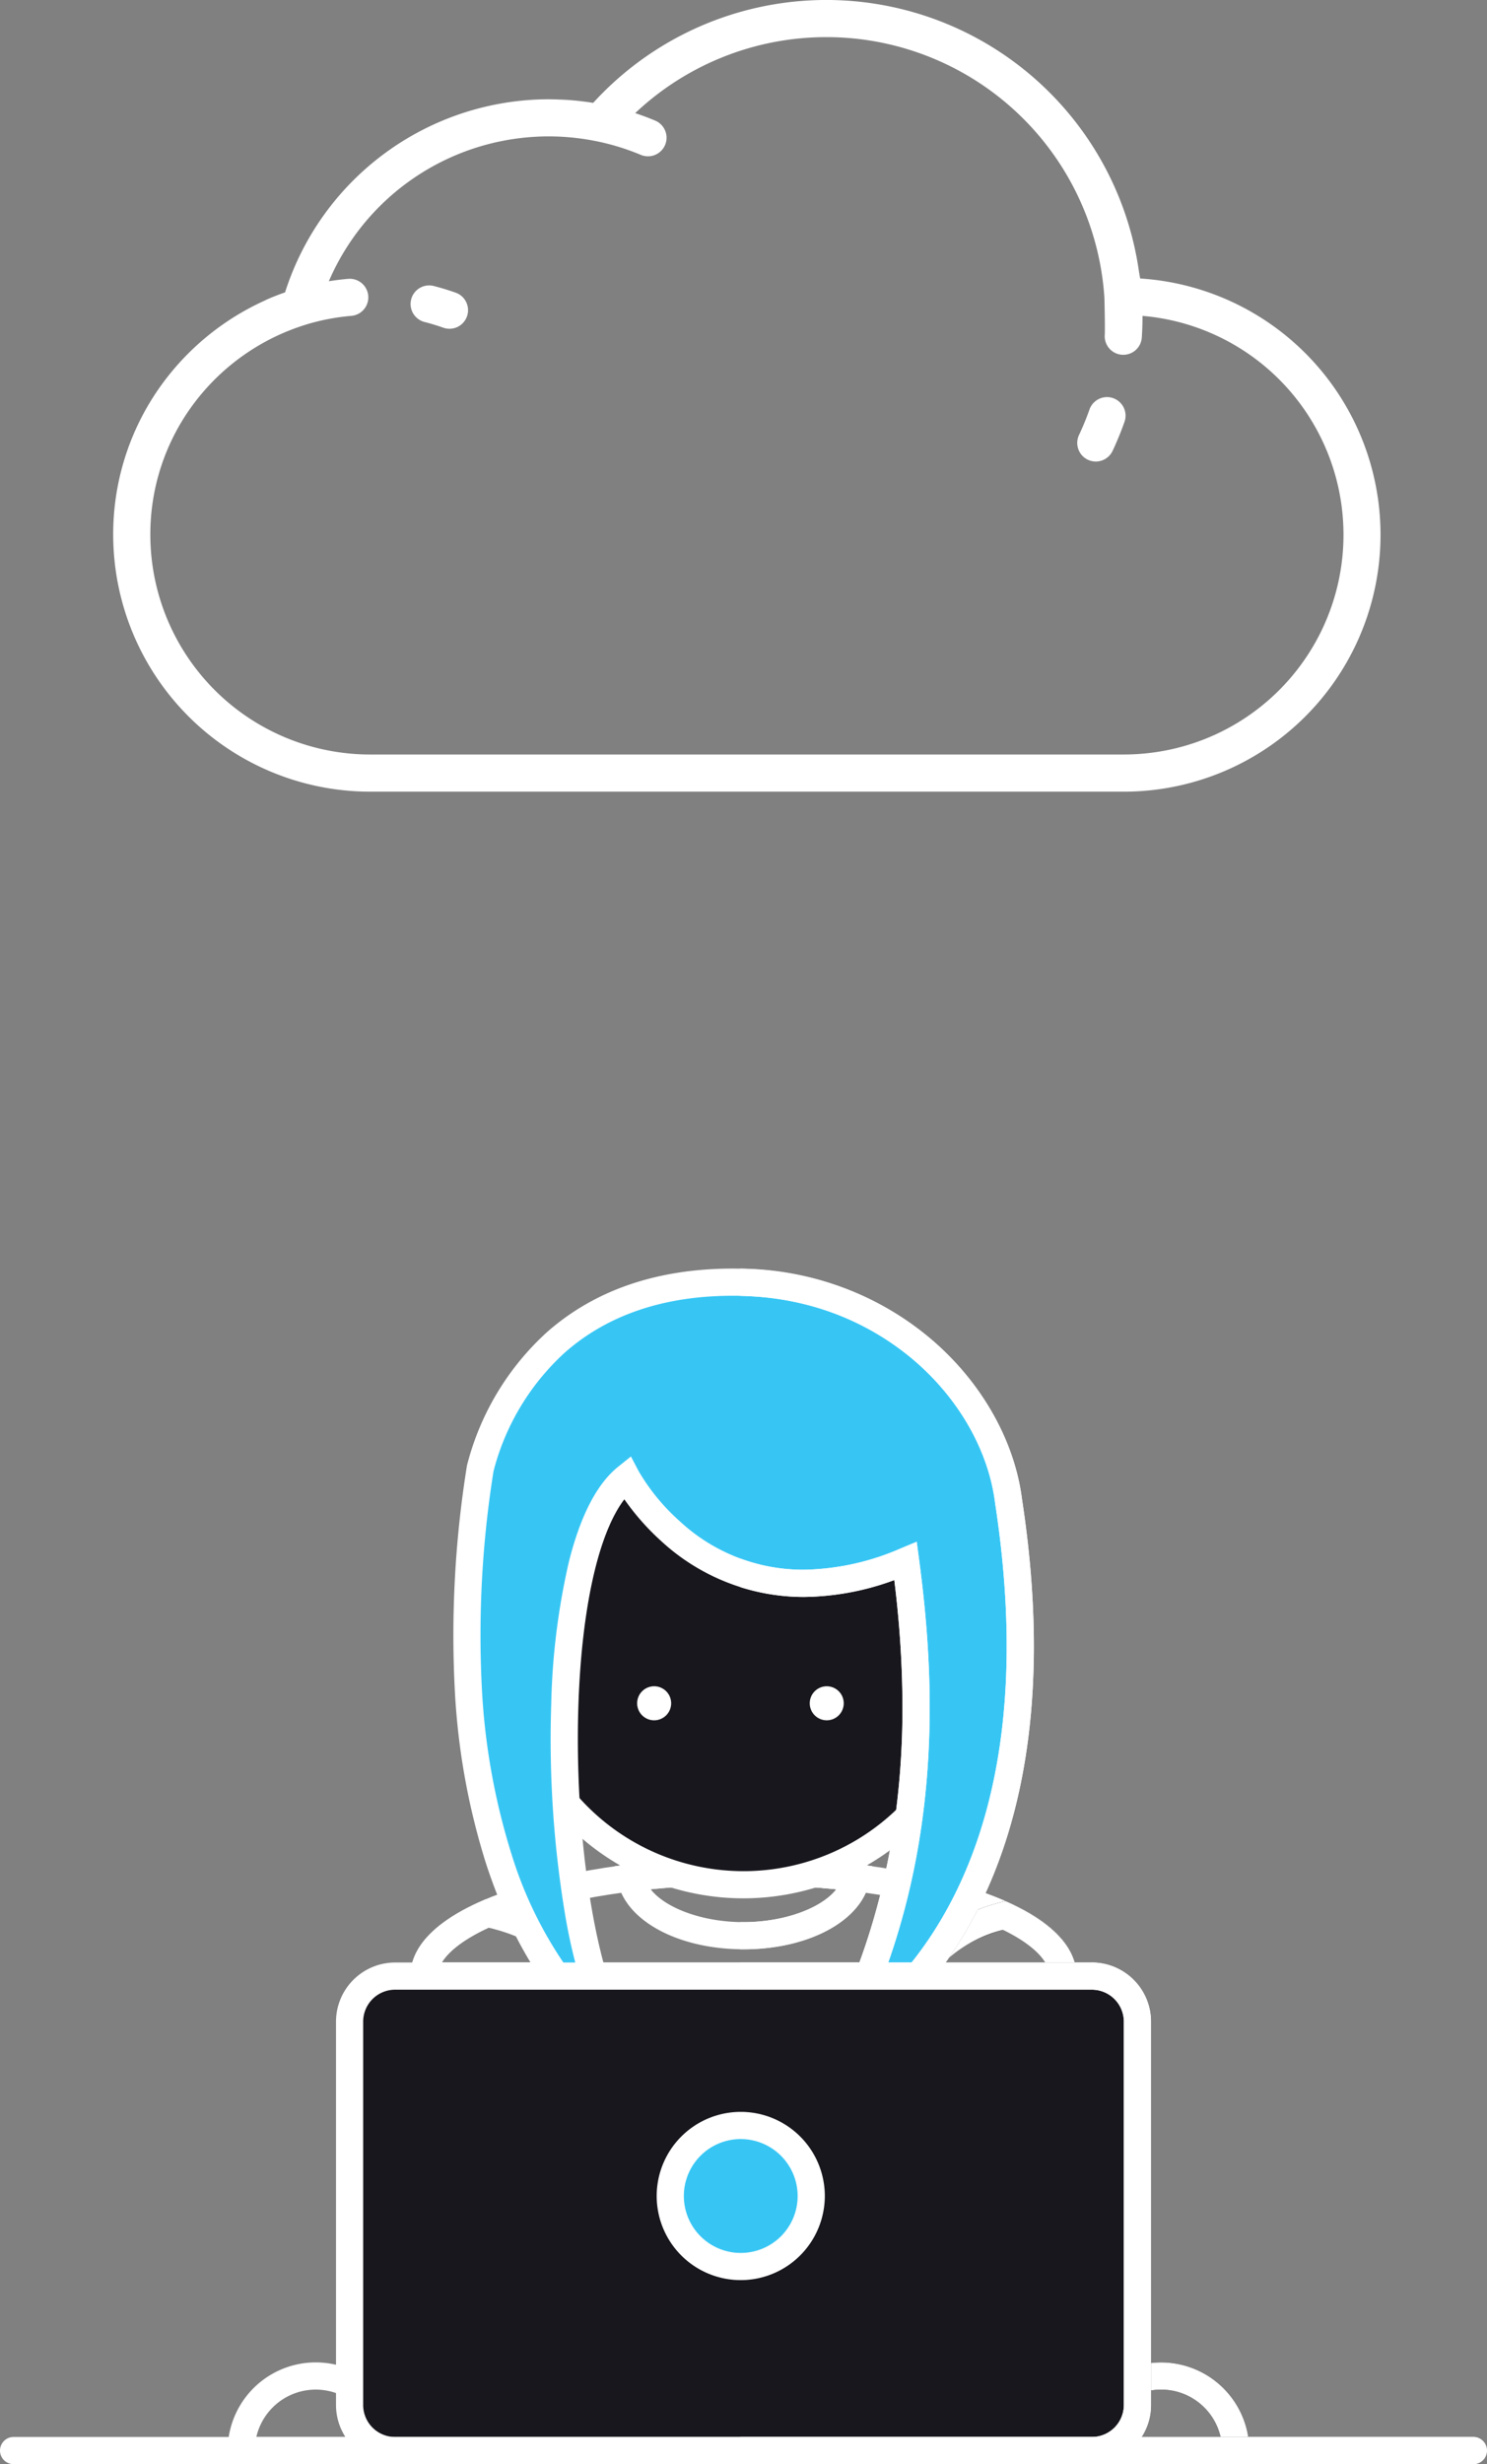 <svg xmlns="http://www.w3.org/2000/svg" viewBox="3302.361 6890.442 238.185 394.459"><rect x="3302.361" y="6890.442" width="238.185" height="394.459" fill="#808080" stroke="none"/><defs><style>.a{fill:#fff;}.b{fill:#17171d;}.c{fill:#37c6f4;}</style></defs><g transform="translate(2117)"><g transform="translate(1203.494 6794.249)"><g transform="translate(0 96.193)"><path class="a" d="M164.5,140.773s-.138-.732-.22-1.272a50.577,50.577,0,0,0-87.4-26.839q-1.767-.287-3.563-.431h-.011c-.941-.089-3.036-.145-3.59-.145a44.4,44.4,0,0,0-42.188,30.908c-.97.339-1.93.712-2.876,1.125a2.928,2.928,0,0,0-.3.154A41.555,41.555,0,0,0,8.226,157.137,40.749,40.749,0,0,0,0,181.807a41.162,41.162,0,0,0,41.115,41.115H161.9a41.116,41.116,0,0,0,2.607-82.148Zm-2.607,76.2H41.115A35.208,35.208,0,0,1,5.948,181.807a34.847,34.847,0,0,1,7.032-21.1,35.467,35.467,0,0,1,17.829-12.529c.022-.007.042-.017.064-.024a34.983,34.983,0,0,1,7.31-1.4,2.974,2.974,0,0,0-.489-5.927c-1.059.087-2.109.219-3.153.386a38.329,38.329,0,0,1,42.864-22.413l.041.006a38.01,38.01,0,0,1,7.044,2.169,2.974,2.974,0,1,0,2.293-5.488q-1.569-.655-3.174-1.185a44.628,44.628,0,0,1,75.159,29.561c.011.176.121,4.97.056,5.958a2.974,2.974,0,0,0,2.772,3.163c.066,0,.132.007.2.007a2.974,2.974,0,0,0,2.965-2.779c.074-1.117.111-2.252.111-3.373,0-.026,0-.052,0-.079a35.168,35.168,0,0,1-2.972,70.21Z" transform="translate(0 -96.193)"/></g><g transform="translate(47.676 141.893)"><path class="a" d="M127.386,212.589c-1.125-.4-2.28-.749-3.43-1.046a2.974,2.974,0,1,0-1.481,5.76c.983.253,1.969.554,2.931.893a2.974,2.974,0,1,0,1.981-5.608Z" transform="translate(-120.241 -211.449)"/></g><g transform="translate(154.439 159.761)"><path class="a" d="M395.234,256.684a2.974,2.974,0,0,0-3.795,1.813c-.484,1.368-1.042,2.73-1.659,4.048a2.974,2.974,0,1,0,5.385,2.524c.7-1.494,1.333-3.038,1.881-4.59A2.973,2.973,0,0,0,395.234,256.684Z" transform="translate(-389.499 -256.514)"/></g></g><g transform="translate(842.681 6521.44)"><path class="a" d="M1284.167,1932.017h96.678c-1.629-2.712-6.172-5.452-12.827-7.637-9.453-3.1-22.065-4.812-35.512-4.812s-26.058,1.709-35.512,4.812c-6.655,2.185-11.2,4.924-12.827,7.637m101.7,4.351H1279.15v-2.175c0-3.894,2.861-9.473,16.488-13.946,9.88-3.243,22.974-5.029,36.869-5.029s26.989,1.786,36.869,5.029c13.627,4.473,16.488,10.052,16.488,13.946v2.175Z" transform="translate(-870.733 -1248.858)"/><path class="a" d="M1751.218,1920.3c2.4,3.04,8.342,5.254,14.869,5.254s12.468-2.213,14.869-5.254a151.414,151.414,0,0,0-29.737,0m14.868,9.6c-10.544,0-19.043-4.645-20.209-11.043l-.413-2.265,2.285-.283a154.075,154.075,0,0,1,36.672,0l2.286.283-.413,2.265c-1.166,6.4-9.665,11.043-20.209,11.043" transform="translate(-1304.314 -1248.86)"/><path class="b" d="M1579.728,945.627A37.523,37.523,0,1,0,1542.2,983.15a37.524,37.524,0,0,0,37.523-37.523" transform="translate(-1080.432 -312.44)"/><path class="a" d="M1513.4,881.471a35.348,35.348,0,1,0,35.348,35.348,35.388,35.388,0,0,0-35.348-35.348m0,75.047a39.7,39.7,0,1,1,39.7-39.7,39.744,39.744,0,0,1-39.7,39.7" transform="translate(-1051.624 -283.633)"/><path class="a" d="M1802.01,1527.314a2.724,2.724,0,1,0-2.724,2.724,2.724,2.724,0,0,0,2.724-2.724" transform="translate(-1351.825 -885.652)"/><path d="M2195.829,1527.312a2.724,2.724,0,1,0-2.724,2.723,2.724,2.724,0,0,0,2.724-2.723" transform="translate(-1717.999 -885.65)"/><path d="M2409.276,2024.247h16.138c-1.082-1.773-3.416-3.59-6.769-5.229-4.119,1.16-7.429,3.033-9.37,5.229m21.174,4.351H2402.6l.865-2.814c1.545-5.027,7.1-9.207,14.855-11.182l.748-.191.7.324c4.872,2.253,10.68,6.109,10.68,11.688Z" transform="translate(-1915.32 -1341.087)"/><path class="a" d="M1284.176,2020.369h18.209c-2.16-2.434-6-4.47-10.708-5.575-3.754,1.734-6.347,3.676-7.5,5.575m24.891,4.351h-29.922v-2.175c0-5.78,6.211-9.728,11.422-12.022l.641-.283.686.145c8.552,1.812,14.648,6.119,16.308,11.521Z" transform="translate(-870.728 -1337.21)"/><path class="c" d="M1494.57,638.136c-2.116-16.914-18.745-35.066-44.175-35.066s-36.677,15.795-40.45,29.795c-8.1,52.824,8.1,83.109,23.858,92.793-12-11.017-15.46-79.239-.416-91.332,0,0,13.806,26.287,44.687,13.4,2.063,15.541,5.208,46.779-11.075,77.931,15.759-9.685,35.671-34.7,27.571-87.522" transform="translate(-990.34 -28.819)"/><path class="a" d="M1451.072,615.806l.374,2.815c2.384,17.958,3.987,44.165-7.527,71.242,11.691-10.427,26.89-33.431,19.715-80.216l-.008-.06c-1.023-8.182-5.623-16.386-12.619-22.509-5.552-4.86-15.159-10.652-29.4-10.652-11,0-20.057,3.063-26.908,9.1a38.828,38.828,0,0,0-11.411,18.966,166.208,166.208,0,0,0-1.866,34.842,106.963,106.963,0,0,0,4.785,26.609,64.758,64.758,0,0,0,11.369,21.42,89.894,89.894,0,0,1-2.755-11.452,170.923,170.923,0,0,1-2.294-34.055,111.744,111.744,0,0,1,2.853-22.937c1.847-7.321,4.49-12.406,7.856-15.111l2.06-1.656,1.229,2.34a33.02,33.02,0,0,0,6.544,7.984,29.054,29.054,0,0,0,19.941,7.808,40.307,40.307,0,0,0,15.439-3.387Zm-18.441,87.016,3.654-6.992c14.323-27.4,13.5-54.814,11.2-73.889a42.931,42.931,0,0,1-14.469,2.7,33.734,33.734,0,0,1-22.982-9.044,39.468,39.468,0,0,1-5.793-6.584c-4.141,5.419-6.847,17.385-7.36,32.992-.767,23.369,3.634,47.748,9.611,53.234l-1.467,1.942v0l-1.143,1.513c-5.408-3.324-15.434-11.823-21.806-31.4a111.281,111.281,0,0,1-4.99-27.694,170.631,170.631,0,0,1,1.927-35.882l.018-.12.031-.117a43.2,43.2,0,0,1,12.766-21.213c7.668-6.762,17.689-10.191,29.785-10.191,15.59,0,26.15,6.378,32.263,11.729,7.78,6.809,12.906,16,14.067,25.212,9.11,59.48-16.955,82.528-28.587,89.675Z" transform="translate(-961.554)"/><path d="M2796,3078.428h19.03a9.761,9.761,0,0,0-19.03,0m21.45,4.351h-23.869a2.176,2.176,0,0,1-2.175-2.176,14.11,14.11,0,1,1,28.22,0,2.176,2.176,0,0,1-2.176,2.176" transform="translate(-2276.83 -2319.317)"/><path class="a" d="M866.751,3078.421h19.03a9.761,9.761,0,0,0-19.03,0m21.45,4.35h-23.87a2.175,2.175,0,0,1-2.175-2.176,14.11,14.11,0,0,1,28.22,0,2.175,2.175,0,0,1-2.175,2.176" transform="translate(-483.01 -2319.311)"/><path class="b" d="M1259.275,2185.53H1147.659a7.289,7.289,0,0,0-7.289,7.289v61.372a7.289,7.289,0,0,0,7.289,7.289h111.615a7.289,7.289,0,0,0,7.289-7.289v-61.372a7.289,7.289,0,0,0-7.289-7.289" transform="translate(-741.695 -1500.195)"/><path class="c" d="M1894.7,2537.458a11.289,11.289,0,1,0-11.289,11.289,11.289,11.289,0,0,0,11.289-11.289" transform="translate(-1422.075 -1816.922)"/><path class="a" d="M1854.594,2499.524a9.114,9.114,0,1,0,9.114,9.114,9.124,9.124,0,0,0-9.114-9.114m0,22.578a13.465,13.465,0,1,1,13.465-13.465,13.48,13.48,0,0,1-13.465,13.465" transform="translate(-1393.262 -1788.102)"/><path class="a" d="M1118.851,2158.892a5.12,5.12,0,0,0-5.114,5.114v61.372a5.12,5.12,0,0,0,5.114,5.114h111.615a5.12,5.12,0,0,0,5.114-5.114v-61.372a5.12,5.12,0,0,0-5.114-5.114Zm111.615,75.951H1118.851a9.476,9.476,0,0,1-9.465-9.465v-61.372a9.476,9.476,0,0,1,9.465-9.465h111.615a9.476,9.476,0,0,1,9.465,9.465v61.372a9.476,9.476,0,0,1-9.465,9.465" transform="translate(-712.885 -1471.382)"/><path class="a" d="M578.689,3240.862H344.855a2.175,2.175,0,1,1,0-4.351H578.69a2.175,2.175,0,1,1,0,4.351" transform="translate(0 -2477.4)"/><path class="a" d="M2516.638,2014.41l-.749.191a33.055,33.055,0,0,0-3.735,1.184,66.681,66.681,0,0,1-4.618,7.749,20.974,20.974,0,0,1,8.68-4.516c3.353,1.639,5.686,3.456,6.769,5.229h4.731c-1.255-4.419-6.165-7.565-10.376-9.512Z" transform="translate(-2012.889 -1341.087)"/><path class="a" d="M2052.025,1933.27a39.511,39.511,0,0,1-8.112,3.525q1.639.127,3.25.29c-2.4,3.04-8.342,5.254-14.868,5.254q-.263,0-.524,0v4.352q.261,0,.524,0c9.412,0,17.2-3.7,19.587-9.048a8.679,8.679,0,0,0,.622-2l.41-2.251,0-.015Z" transform="translate(-1570.522 -1265.643)"/><path class="a" d="M2193.1,1524.59a2.724,2.724,0,1,0,2.724,2.724,2.724,2.724,0,0,0-2.724-2.724" transform="translate(-1717.994 -885.651)"/><path class="a" d="M2031.77,572.256v4.352q1.043.024,2.051.089a43.3,43.3,0,0,1,26.153,10.55c7,6.123,11.6,14.327,12.619,22.509l.008.06c5.917,38.585-3.383,60.993-13.383,73.513h5.448q.251-.352.5-.714a66.607,66.607,0,0,0,4.618-7.749c.436-.857.865-1.744,1.28-2.652,6.431-14.045,10.244-34.28,5.84-63.029-1.162-9.216-6.288-18.4-14.067-25.212a47.856,47.856,0,0,0-31.069-11.717m28.269,43.718-2.621,1.094a40.3,40.3,0,0,1-15.439,3.387,28.943,28.943,0,0,1-10.209-1.805v4.579a33.417,33.417,0,0,0,10.209,1.578,42.934,42.934,0,0,0,14.47-2.7,163.582,163.582,0,0,1,1.265,23.937,127.981,127.981,0,0,1-.96,12.8q-.409,3.222-1.011,6.52c-.177.958-.367,1.925-.571,2.891q-.445,2.112-.981,4.246a108.357,108.357,0,0,1-3.332,10.819h4.626a115.345,115.345,0,0,0,5.1-20.444c2.629-16.871,1.4-32.271-.172-44.1Z" transform="translate(-1570.521 -0.168)"/><path class="a" d="M2970.708,3066.49a14.22,14.22,0,0,0-1.637.095v4.394a9.767,9.767,0,0,1,11.152,7.446h4.428a14.132,14.132,0,0,0-13.943-11.935" transform="translate(-2442.026 -2319.314)"/><path class="a" d="M2088.1,2154.54H2031.77v4.351H2088.1a5.12,5.12,0,0,1,5.114,5.114v61.372a5.12,5.12,0,0,1-5.114,5.114h7.961a9.4,9.4,0,0,0,1.5-5.114V2164a9.475,9.475,0,0,0-9.465-9.465" transform="translate(-1570.521 -1471.381)"/><path class="a" d="M2149.21,3236.51h-117.44v4.351h117.44a2.176,2.176,0,0,0,0-4.351" transform="translate(-1570.52 -2477.399)"/></g></g></svg>
